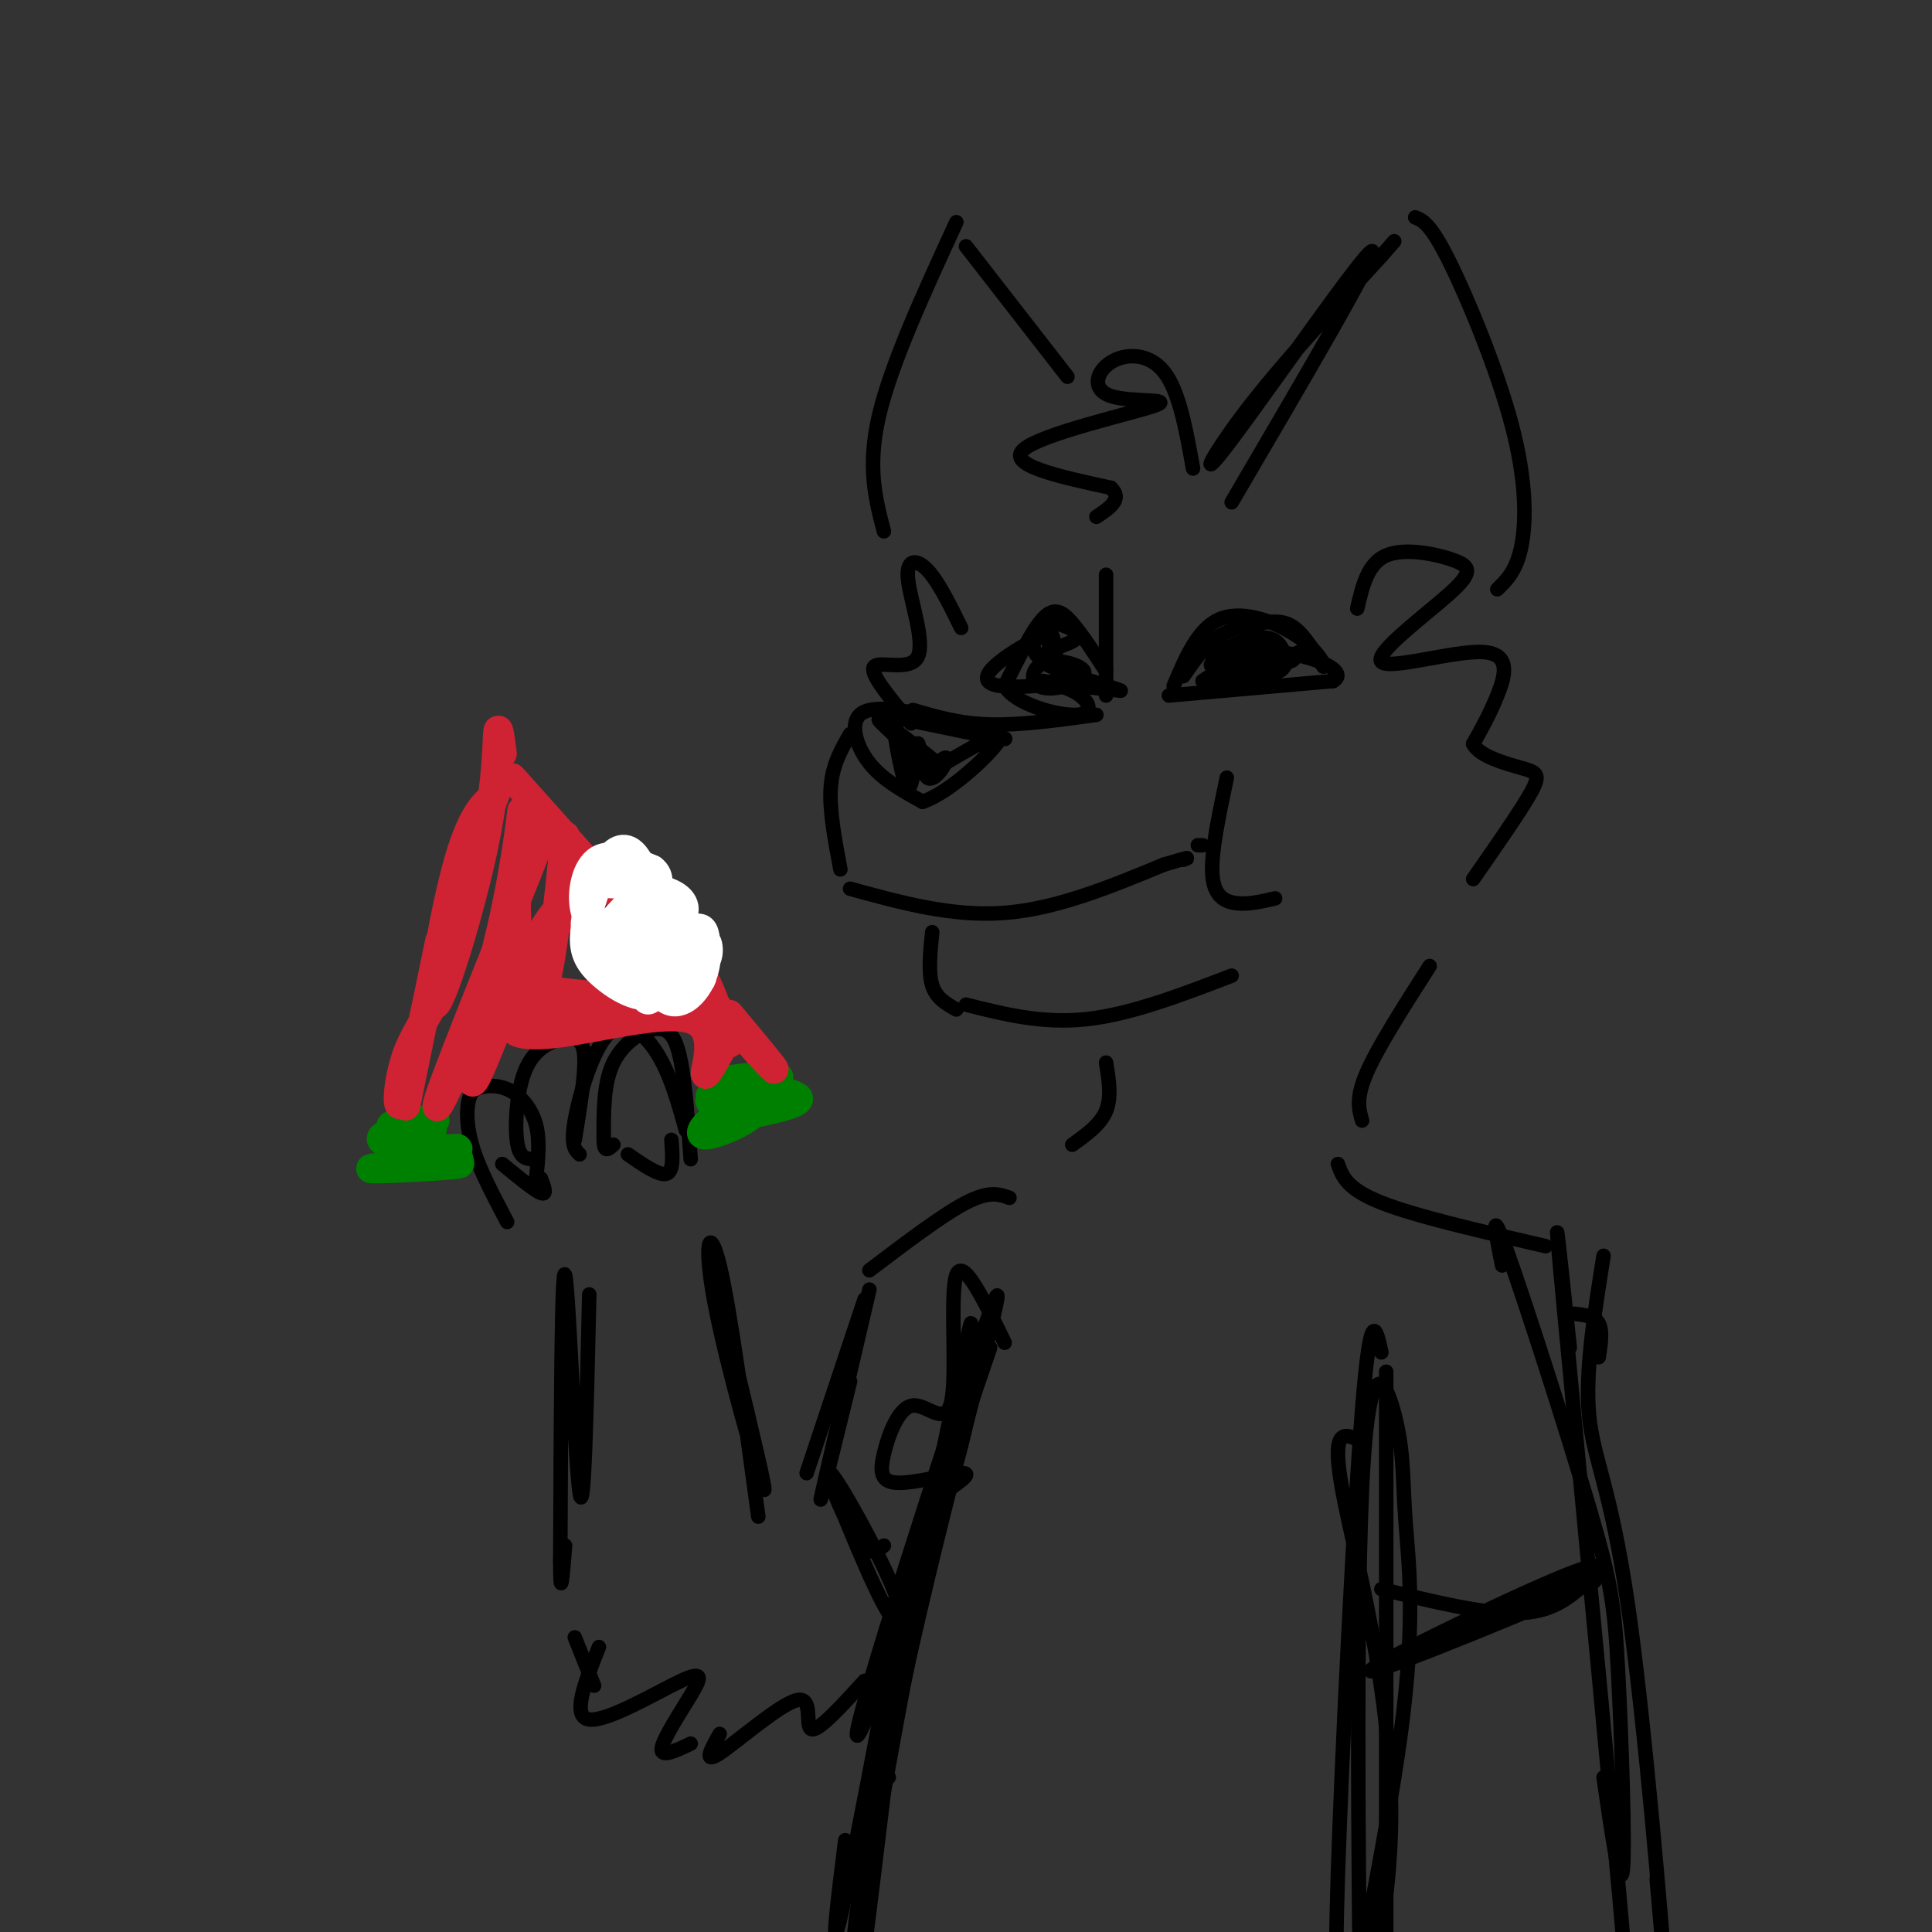 <svg viewBox='0 0 400 400' version='1.1' xmlns='http://www.w3.org/2000/svg' xmlns:xlink='http://www.w3.org/1999/xlink'><rect x="0" y="0" width="400" height="400" fill="#333333" stroke="none"/><g fill='none' stroke='#000000' stroke-width='3' stroke-linecap='round' stroke-linejoin='round'><path d='M229,119c0.000,0.000 0.000,25.000 0,25'/><path d='M227,148c-7.833,1.083 -15.667,2.167 -22,2c-6.333,-0.167 -11.167,-1.583 -16,-3'/><path d='M183,148c11.833,2.500 23.667,5.000 25,5c1.333,0.000 -7.833,-2.500 -17,-5'/><path d='M191,148c-5.560,-1.274 -10.958,-1.958 -13,0c-2.042,1.958 -0.726,6.560 2,10c2.726,3.440 6.863,5.720 11,8'/><path d='M191,166c5.844,-1.911 14.956,-10.689 16,-13c1.044,-2.311 -5.978,1.844 -13,6'/><path d='M194,159c-1.343,0.063 1.799,-2.779 2,-2c0.201,0.779 -2.540,5.178 -4,4c-1.460,-1.178 -1.639,-7.934 -2,-7c-0.361,0.934 -0.905,9.559 -2,9c-1.095,-0.559 -2.741,-10.303 -3,-13c-0.259,-2.697 0.871,1.651 2,6'/><path d='M187,156c1.681,1.789 4.884,3.263 3,1c-1.884,-2.263 -8.853,-8.263 -8,-8c0.853,0.263 9.530,6.789 12,9c2.470,2.211 -1.265,0.105 -5,-2'/><path d='M176,152c-1.833,3.167 -3.667,6.333 -4,11c-0.333,4.667 0.833,10.833 2,17'/><path d='M176,184c10.583,2.917 21.167,5.833 32,5c10.833,-0.833 21.917,-5.417 33,-10'/><path d='M241,179c6.167,-1.833 5.083,-1.417 4,-1'/><path d='M248,175c0.000,0.000 1.000,0.000 1,0'/><path d='M254,161c-1.644,7.756 -3.289,15.511 -3,20c0.289,4.489 2.511,5.711 5,6c2.489,0.289 5.244,-0.356 8,-1'/><path d='M193,193c-0.417,4.167 -0.833,8.333 0,11c0.833,2.667 2.917,3.833 5,5'/><path d='M200,208c7.917,2.000 15.833,4.000 25,3c9.167,-1.000 19.583,-5.000 30,-9'/><path d='M199,130c-2.362,-4.812 -4.724,-9.624 -7,-12c-2.276,-2.376 -4.466,-2.317 -4,2c0.466,4.317 3.587,12.893 2,16c-1.587,3.107 -7.882,0.745 -9,2c-1.118,1.255 2.941,6.128 7,11'/><path d='M188,149c1.167,1.667 0.583,0.333 0,-1'/><path d='M281,126c1.077,-4.672 2.155,-9.344 6,-11c3.845,-1.656 10.459,-0.295 14,1c3.541,1.295 4.010,2.524 -1,7c-5.010,4.476 -15.497,12.200 -14,14c1.497,1.800 14.980,-2.323 21,-2c6.020,0.323 4.577,5.092 3,9c-1.577,3.908 -3.289,6.954 -5,10'/><path d='M305,154c1.226,2.595 6.792,4.083 10,5c3.208,0.917 4.060,1.262 2,5c-2.060,3.738 -7.030,10.869 -12,18'/><path d='M245,140c2.113,-3.060 4.226,-6.119 7,-8c2.774,-1.881 6.208,-2.583 9,-3c2.792,-0.417 4.940,-0.548 7,1c2.060,1.548 4.030,4.774 6,8'/><path d='M274,138c0.631,0.286 -0.792,-3.000 -5,-6c-4.208,-3.000 -11.202,-5.714 -16,-4c-4.798,1.714 -7.399,7.857 -10,14'/><path d='M242,144c0.000,0.000 34.000,-3.000 34,-3'/><path d='M276,141c3.606,-2.008 -4.379,-5.527 -12,-6c-7.621,-0.473 -14.878,2.100 -13,3c1.878,0.900 12.890,0.127 16,-1c3.110,-1.127 -1.683,-2.608 -6,-2c-4.317,0.608 -8.159,3.304 -12,6'/><path d='M249,141c0.816,0.862 8.858,0.016 13,-1c4.142,-1.016 4.386,-2.203 4,-4c-0.386,-1.797 -1.402,-4.205 -5,-4c-3.598,0.205 -9.779,3.024 -10,5c-0.221,1.976 5.517,3.109 8,1c2.483,-2.109 1.709,-7.460 1,-8c-0.709,-0.540 -1.355,3.730 -2,8'/><path d='M258,138c1.500,0.833 6.250,-1.083 11,-3'/><path d='M229,139c-2.467,-3.800 -4.933,-7.600 -7,-10c-2.067,-2.400 -3.733,-3.400 -6,-1c-2.267,2.400 -5.133,8.200 -8,14'/><path d='M208,142c2.035,3.789 11.123,6.263 15,6c3.877,-0.263 2.544,-3.263 -1,-5c-3.544,-1.737 -9.298,-2.211 -8,-2c1.298,0.211 9.649,1.105 18,2'/><path d='M232,143c-1.390,-0.819 -13.865,-3.866 -16,-6c-2.135,-2.134 6.069,-3.353 7,-5c0.931,-1.647 -5.410,-3.720 -7,-3c-1.590,0.720 1.572,4.232 2,6c0.428,1.768 -1.878,1.791 -3,1c-1.122,-0.791 -1.061,-2.395 -1,-4'/><path d='M216,137c3.297,1.408 6.593,2.816 6,4c-0.593,1.184 -5.076,2.145 -7,1c-1.924,-1.145 -1.291,-4.397 2,-5c3.291,-0.603 9.239,1.444 7,3c-2.239,1.556 -12.663,2.621 -17,2c-4.337,-0.621 -2.585,-2.929 0,-5c2.585,-2.071 6.004,-3.904 8,-5c1.996,-1.096 2.570,-1.456 3,0c0.430,1.456 0.715,4.728 1,8'/><path d='M219,140c-0.333,1.500 -1.667,1.250 -3,1'/><path d='M255,104c15.458,-26.375 30.917,-52.750 29,-52c-1.917,0.750 -21.208,28.625 -29,39c-7.792,10.375 -4.083,3.250 3,-6c7.083,-9.250 17.542,-20.625 28,-32'/><path d='M286,53c4.667,-5.333 2.333,-2.667 0,0'/><path d='M293,45c1.577,0.649 3.155,1.298 7,9c3.845,7.702 9.958,22.458 13,34c3.042,11.542 3.012,19.869 2,25c-1.012,5.131 -3.006,7.065 -5,9'/><path d='M247,97c-1.429,-8.015 -2.857,-16.029 -6,-20c-3.143,-3.971 -8.000,-3.898 -11,-2c-3.000,1.898 -4.144,5.622 0,7c4.144,1.378 13.577,0.409 9,2c-4.577,1.591 -23.165,5.740 -27,9c-3.835,3.260 7.082,5.630 18,8'/><path d='M230,101c2.500,2.333 -0.250,4.167 -3,6'/><path d='M221,78c0.000,0.000 -21.000,-27.000 -21,-27'/><path d='M198,46c-6.750,14.667 -13.500,29.333 -16,40c-2.500,10.667 -0.750,17.333 1,24'/><path d='M296,200c-5.333,8.333 -10.667,16.667 -13,22c-2.333,5.333 -1.667,7.667 -1,10'/><path d='M229,220c0.583,3.583 1.167,7.167 0,10c-1.167,2.833 -4.083,4.917 -7,7'/><path d='M277,241c0.917,2.583 1.833,5.167 9,8c7.167,2.833 20.583,5.917 34,9'/><path d='M209,248c-2.083,-0.750 -4.167,-1.500 -9,1c-4.833,2.500 -12.417,8.250 -20,14'/><path d='M157,314c-2.935,-21.589 -5.869,-43.179 -8,-52c-2.131,-8.821 -3.458,-4.875 -1,8c2.458,12.875 8.702,34.679 10,38c1.298,3.321 -2.351,-11.839 -6,-27'/><path d='M152,281c-1.000,-4.667 -0.500,-2.833 0,-1'/><path d='M122,268c-0.533,23.622 -1.067,47.244 -2,41c-0.933,-6.244 -2.267,-42.356 -3,-45c-0.733,-2.644 -0.867,28.178 -1,59'/><path d='M116,323c0.000,9.333 0.500,3.167 1,-3'/><path d='M180,267c-4.667,19.917 -9.333,39.833 -10,43c-0.667,3.167 2.667,-10.417 6,-24'/><path d='M179,269c0.000,0.000 -12.000,36.000 -12,36'/><path d='M119,339c0.000,0.000 4.000,10.000 4,10'/><path d='M124,341c-2.879,7.247 -5.758,14.494 -2,15c3.758,0.506 14.152,-5.730 19,-8c4.848,-2.270 4.152,-0.573 2,3c-2.152,3.573 -5.758,9.021 -6,11c-0.242,1.979 2.879,0.490 6,-1'/><path d='M149,359c-1.786,3.173 -3.571,6.345 0,4c3.571,-2.345 12.500,-10.208 16,-11c3.500,-0.792 1.571,5.488 3,6c1.429,0.512 6.214,-4.744 11,-10'/><path d='M205,279c-8.750,25.583 -17.500,51.167 -21,66c-3.500,14.833 -1.750,18.917 0,23'/><path d='M208,278c-4.308,-8.898 -8.617,-17.796 -10,-14c-1.383,3.796 0.159,20.286 -1,26c-1.159,5.714 -5.018,0.653 -8,1c-2.982,0.347 -5.088,6.103 -6,10c-0.912,3.897 -0.630,5.934 3,6c3.630,0.066 10.609,-1.838 13,-2c2.391,-0.162 0.196,1.419 -2,3'/><path d='M188,325c-5.917,31.333 -11.833,62.667 -14,72c-2.167,9.333 -0.583,-3.333 1,-16'/><path d='M287,284c0.000,54.583 0.000,109.167 0,128c0.000,18.833 0.000,1.917 0,-15'/><path d='M172,307c4.534,11.150 9.069,22.300 12,27c2.931,4.700 4.260,2.951 1,-5c-3.260,-7.951 -11.108,-22.102 -13,-24c-1.892,-1.898 2.174,8.458 5,13c2.826,4.542 4.413,3.271 6,2'/><path d='M202,277c-0.053,7.219 -0.107,14.438 -7,36c-6.893,21.562 -20.626,57.468 -17,43c3.626,-14.468 24.611,-79.311 28,-87c3.389,-7.689 -10.818,41.776 -19,80c-8.182,38.224 -10.338,65.207 -10,67c0.338,1.793 3.169,-21.603 6,-45'/><path d='M183,371c6.239,-34.726 18.837,-99.040 18,-97c-0.837,2.040 -15.110,70.434 -21,105c-5.890,34.566 -3.397,35.305 -2,35c1.397,-0.305 1.699,-1.652 2,-3'/><path d='M286,280c-1.113,-5.119 -2.226,-10.238 -4,12c-1.774,22.238 -4.208,71.833 -5,96c-0.792,24.167 0.060,22.905 1,22c0.940,-0.905 1.970,-1.452 3,-2'/><path d='M332,260c-1.923,12.018 -3.845,24.036 -3,33c0.845,8.964 4.458,14.875 8,39c3.542,24.125 7.012,66.464 8,79c0.988,12.536 -0.506,-4.732 -2,-22'/><path d='M331,281c0.417,-2.750 0.833,-5.500 0,-7c-0.833,-1.500 -2.917,-1.750 -5,-2'/><path d='M311,262c-1.335,-6.596 -2.670,-13.193 1,-3c3.670,10.193 12.344,37.175 17,53c4.656,15.825 5.292,20.491 6,34c0.708,13.509 1.488,35.860 1,41c-0.488,5.140 -2.244,-6.930 -4,-19'/><path d='M325,279c-2.067,-19.578 -4.133,-39.156 -1,-6c3.133,33.156 11.467,119.044 14,151c2.533,31.956 -0.733,9.978 -4,-12'/><path d='M286,329c10.487,2.564 20.974,5.128 28,5c7.026,-0.128 10.590,-2.949 14,-6c3.410,-3.051 6.667,-6.333 -6,-1c-12.667,5.333 -41.256,19.282 -38,19c3.256,-0.282 38.359,-14.795 45,-18c6.641,-3.205 -15.179,4.897 -37,13'/><path d='M281,298c-2.761,-1.184 -5.521,-2.368 -3,11c2.521,13.368 10.325,41.287 10,68c-0.325,26.713 -8.779,52.219 -9,47c-0.221,-5.219 7.790,-41.165 11,-65c3.210,-23.835 1.620,-35.561 1,-44c-0.620,-8.439 -0.269,-13.592 -2,-21c-1.731,-7.408 -5.543,-17.071 -7,14c-1.457,31.071 -0.559,102.878 0,131c0.559,28.122 0.780,12.561 1,-3'/><path d='M283,436c0.167,-0.500 0.083,-0.250 0,0'/><path d='M143,240c-0.536,-7.548 -1.071,-15.095 -2,-20c-0.929,-4.905 -2.250,-7.167 -5,-7c-2.750,0.167 -6.929,2.762 -9,7c-2.071,4.238 -2.036,10.119 -2,16'/><path d='M125,236c0.000,2.833 1.000,1.917 2,1'/><path d='M130,239c3.250,2.250 6.500,4.500 8,4c1.500,-0.500 1.250,-3.750 1,-7'/><path d='M119,236c1.077,-6.663 2.153,-13.327 2,-17c-0.153,-3.673 -1.536,-4.356 -4,-4c-2.464,0.356 -6.010,1.750 -8,6c-1.990,4.250 -2.426,11.357 -2,15c0.426,3.643 1.713,3.821 3,4'/><path d='M104,241c3.333,2.750 6.667,5.500 8,6c1.333,0.500 0.667,-1.250 0,-3'/><path d='M120,239c-0.952,-0.899 -1.905,-1.798 -1,-7c0.905,-5.202 3.667,-14.708 7,-18c3.333,-3.292 7.238,-0.369 10,4c2.762,4.369 4.381,10.185 6,16'/><path d='M111,244c0.408,-3.896 0.815,-7.792 0,-11c-0.815,-3.208 -2.854,-5.727 -5,-7c-2.146,-1.273 -4.400,-1.300 -6,-1c-1.600,0.300 -2.546,0.927 -3,3c-0.454,2.073 -0.415,5.592 1,10c1.415,4.408 4.208,9.704 7,15'/></g>
<g fill='none' stroke='#008000' stroke-width='6' stroke-linecap='round' stroke-linejoin='round'><path d='M90,238c3.185,-0.207 6.370,-0.415 4,0c-2.370,0.415 -10.295,1.451 -9,2c1.295,0.549 11.810,0.609 10,1c-1.810,0.391 -15.946,1.112 -18,1c-2.054,-0.112 7.973,-1.056 18,-2'/><path d='M95,240c-1.691,-0.962 -14.920,-2.365 -16,-4c-1.080,-1.635 9.989,-3.500 11,-4c1.011,-0.500 -8.035,0.365 -9,1c-0.965,0.635 6.153,1.038 8,1c1.847,-0.038 -1.576,-0.519 -5,-1'/><path d='M147,227c4.110,-0.639 8.221,-1.279 7,-1c-1.221,0.279 -7.772,1.475 -7,2c0.772,0.525 8.867,0.378 9,2c0.133,1.622 -7.695,5.014 -10,5c-2.305,-0.014 0.913,-3.432 4,-5c3.087,-1.568 6.044,-1.284 9,-1'/><path d='M159,229c-0.786,0.440 -7.250,2.042 -6,2c1.250,-0.042 10.214,-1.726 12,-3c1.786,-1.274 -3.607,-2.137 -9,-3'/><path d='M156,225c0.592,-1.000 6.571,-2.000 5,-2c-1.571,-0.000 -10.692,1.000 -12,1c-1.308,-0.000 5.198,-1.000 7,-1c1.802,0.000 -1.099,1.000 -4,2'/></g>
<g fill='none' stroke='#cf2233' stroke-width='6' stroke-linecap='round' stroke-linejoin='round'><path d='M84,229c3.692,-18.000 7.384,-36.000 7,-34c-0.384,2.000 -4.845,24.000 -7,31c-2.155,7.000 -2.003,-1.000 0,-7c2.003,-6.000 5.858,-10.000 9,-18c3.142,-8.000 5.571,-20.000 8,-32'/><path d='M101,169c1.767,-6.047 2.186,-5.164 1,-4c-1.186,1.164 -3.975,2.607 -7,13c-3.025,10.393 -6.285,29.734 -5,30c1.285,0.266 7.115,-18.544 10,-32c2.885,-13.456 2.824,-21.559 3,-24c0.176,-2.441 0.588,0.779 1,4'/><path d='M106,161c0.000,0.000 51.000,57.000 51,57'/><path d='M157,218c7.500,8.167 0.750,0.083 -6,-8'/><path d='M117,173c-1.494,14.746 -2.987,29.492 -5,33c-2.013,3.508 -4.545,-4.222 -5,-15c-0.455,-10.778 1.168,-24.603 1,-23c-0.168,1.603 -2.128,18.636 -7,35c-4.872,16.364 -12.658,32.060 -10,24c2.658,-8.060 15.759,-39.874 20,-51c4.241,-11.126 -0.380,-1.563 -5,8'/><path d='M106,184c-3.533,12.977 -9.864,41.420 -8,40c1.864,-1.420 11.924,-32.702 19,-37c7.076,-4.298 11.170,18.387 12,23c0.830,4.613 -1.602,-8.846 -5,-17c-3.398,-8.154 -7.761,-11.003 -7,-8c0.761,3.003 6.646,11.858 11,17c4.354,5.142 7.177,6.571 10,8'/><path d='M138,210c-2.508,-4.522 -13.779,-19.827 -12,-19c1.779,0.827 16.609,17.785 21,20c4.391,2.215 -1.658,-10.314 -4,-13c-2.342,-2.686 -0.977,4.469 -7,7c-6.023,2.531 -19.435,0.437 -23,0c-3.565,-0.437 2.718,0.781 9,2'/><path d='M122,207c4.457,-0.145 11.100,-1.507 8,-1c-3.100,0.507 -15.941,2.882 -21,5c-5.059,2.118 -2.335,3.980 6,3c8.335,-0.980 22.283,-4.802 28,-3c5.717,1.802 3.205,9.229 3,11c-0.205,1.771 1.898,-2.115 4,-6'/><path d='M150,216c0.833,-1.000 0.917,-0.500 1,0'/></g>
<g fill='none' stroke='#ffffff' stroke-width='6' stroke-linecap='round' stroke-linejoin='round'><path d='M135,182c-6.185,6.560 -12.370,13.120 -11,12c1.370,-1.120 10.295,-9.919 11,-10c0.705,-0.081 -6.810,8.555 -7,11c-0.190,2.445 6.946,-1.301 11,-1c4.054,0.301 5.027,4.651 6,9'/><path d='M145,203c1.006,-0.771 0.521,-7.197 1,-8c0.479,-0.803 1.921,4.018 -2,6c-3.921,1.982 -13.204,1.126 -14,-1c-0.796,-2.126 6.896,-5.521 11,-7c4.104,-1.479 4.619,-1.041 5,1c0.381,2.041 0.627,5.685 -1,9c-1.627,3.315 -5.127,6.301 -8,3c-2.873,-3.301 -5.120,-12.889 -4,-16c1.120,-3.111 5.606,0.254 7,3c1.394,2.746 -0.303,4.873 -2,7'/><path d='M138,200c-1.914,1.441 -5.698,1.544 -7,1c-1.302,-0.544 -0.123,-1.736 0,-3c0.123,-1.264 -0.810,-2.602 1,-5c1.810,-2.398 6.362,-5.858 8,-3c1.638,2.858 0.362,12.033 -3,15c-3.362,2.967 -8.811,-0.274 -12,-3c-3.189,-2.726 -4.120,-4.936 -4,-8c0.120,-3.064 1.290,-6.982 2,-9c0.710,-2.018 0.959,-2.136 4,-2c3.041,0.136 8.874,0.527 12,2c3.126,1.473 3.545,4.027 1,6c-2.545,1.973 -8.053,3.364 -12,3c-3.947,-0.364 -6.332,-2.483 -7,-6c-0.668,-3.517 0.381,-8.434 3,-10c2.619,-1.566 6.810,0.217 11,2'/><path d='M135,180c1.955,1.388 1.343,3.858 0,7c-1.343,3.142 -3.417,6.956 -6,8c-2.583,1.044 -5.675,-0.681 -7,-2c-1.325,-1.319 -0.882,-2.230 0,-5c0.882,-2.770 2.202,-7.397 4,-10c1.798,-2.603 4.073,-3.180 6,0c1.927,3.180 3.505,10.117 3,15c-0.505,4.883 -3.092,7.713 -5,8c-1.908,0.287 -3.138,-1.970 -2,-5c1.138,-3.030 4.645,-6.833 7,-7c2.355,-0.167 3.557,3.301 3,8c-0.557,4.699 -2.873,10.628 -4,10c-1.127,-0.628 -1.063,-7.814 -1,-15'/></g>
</svg>